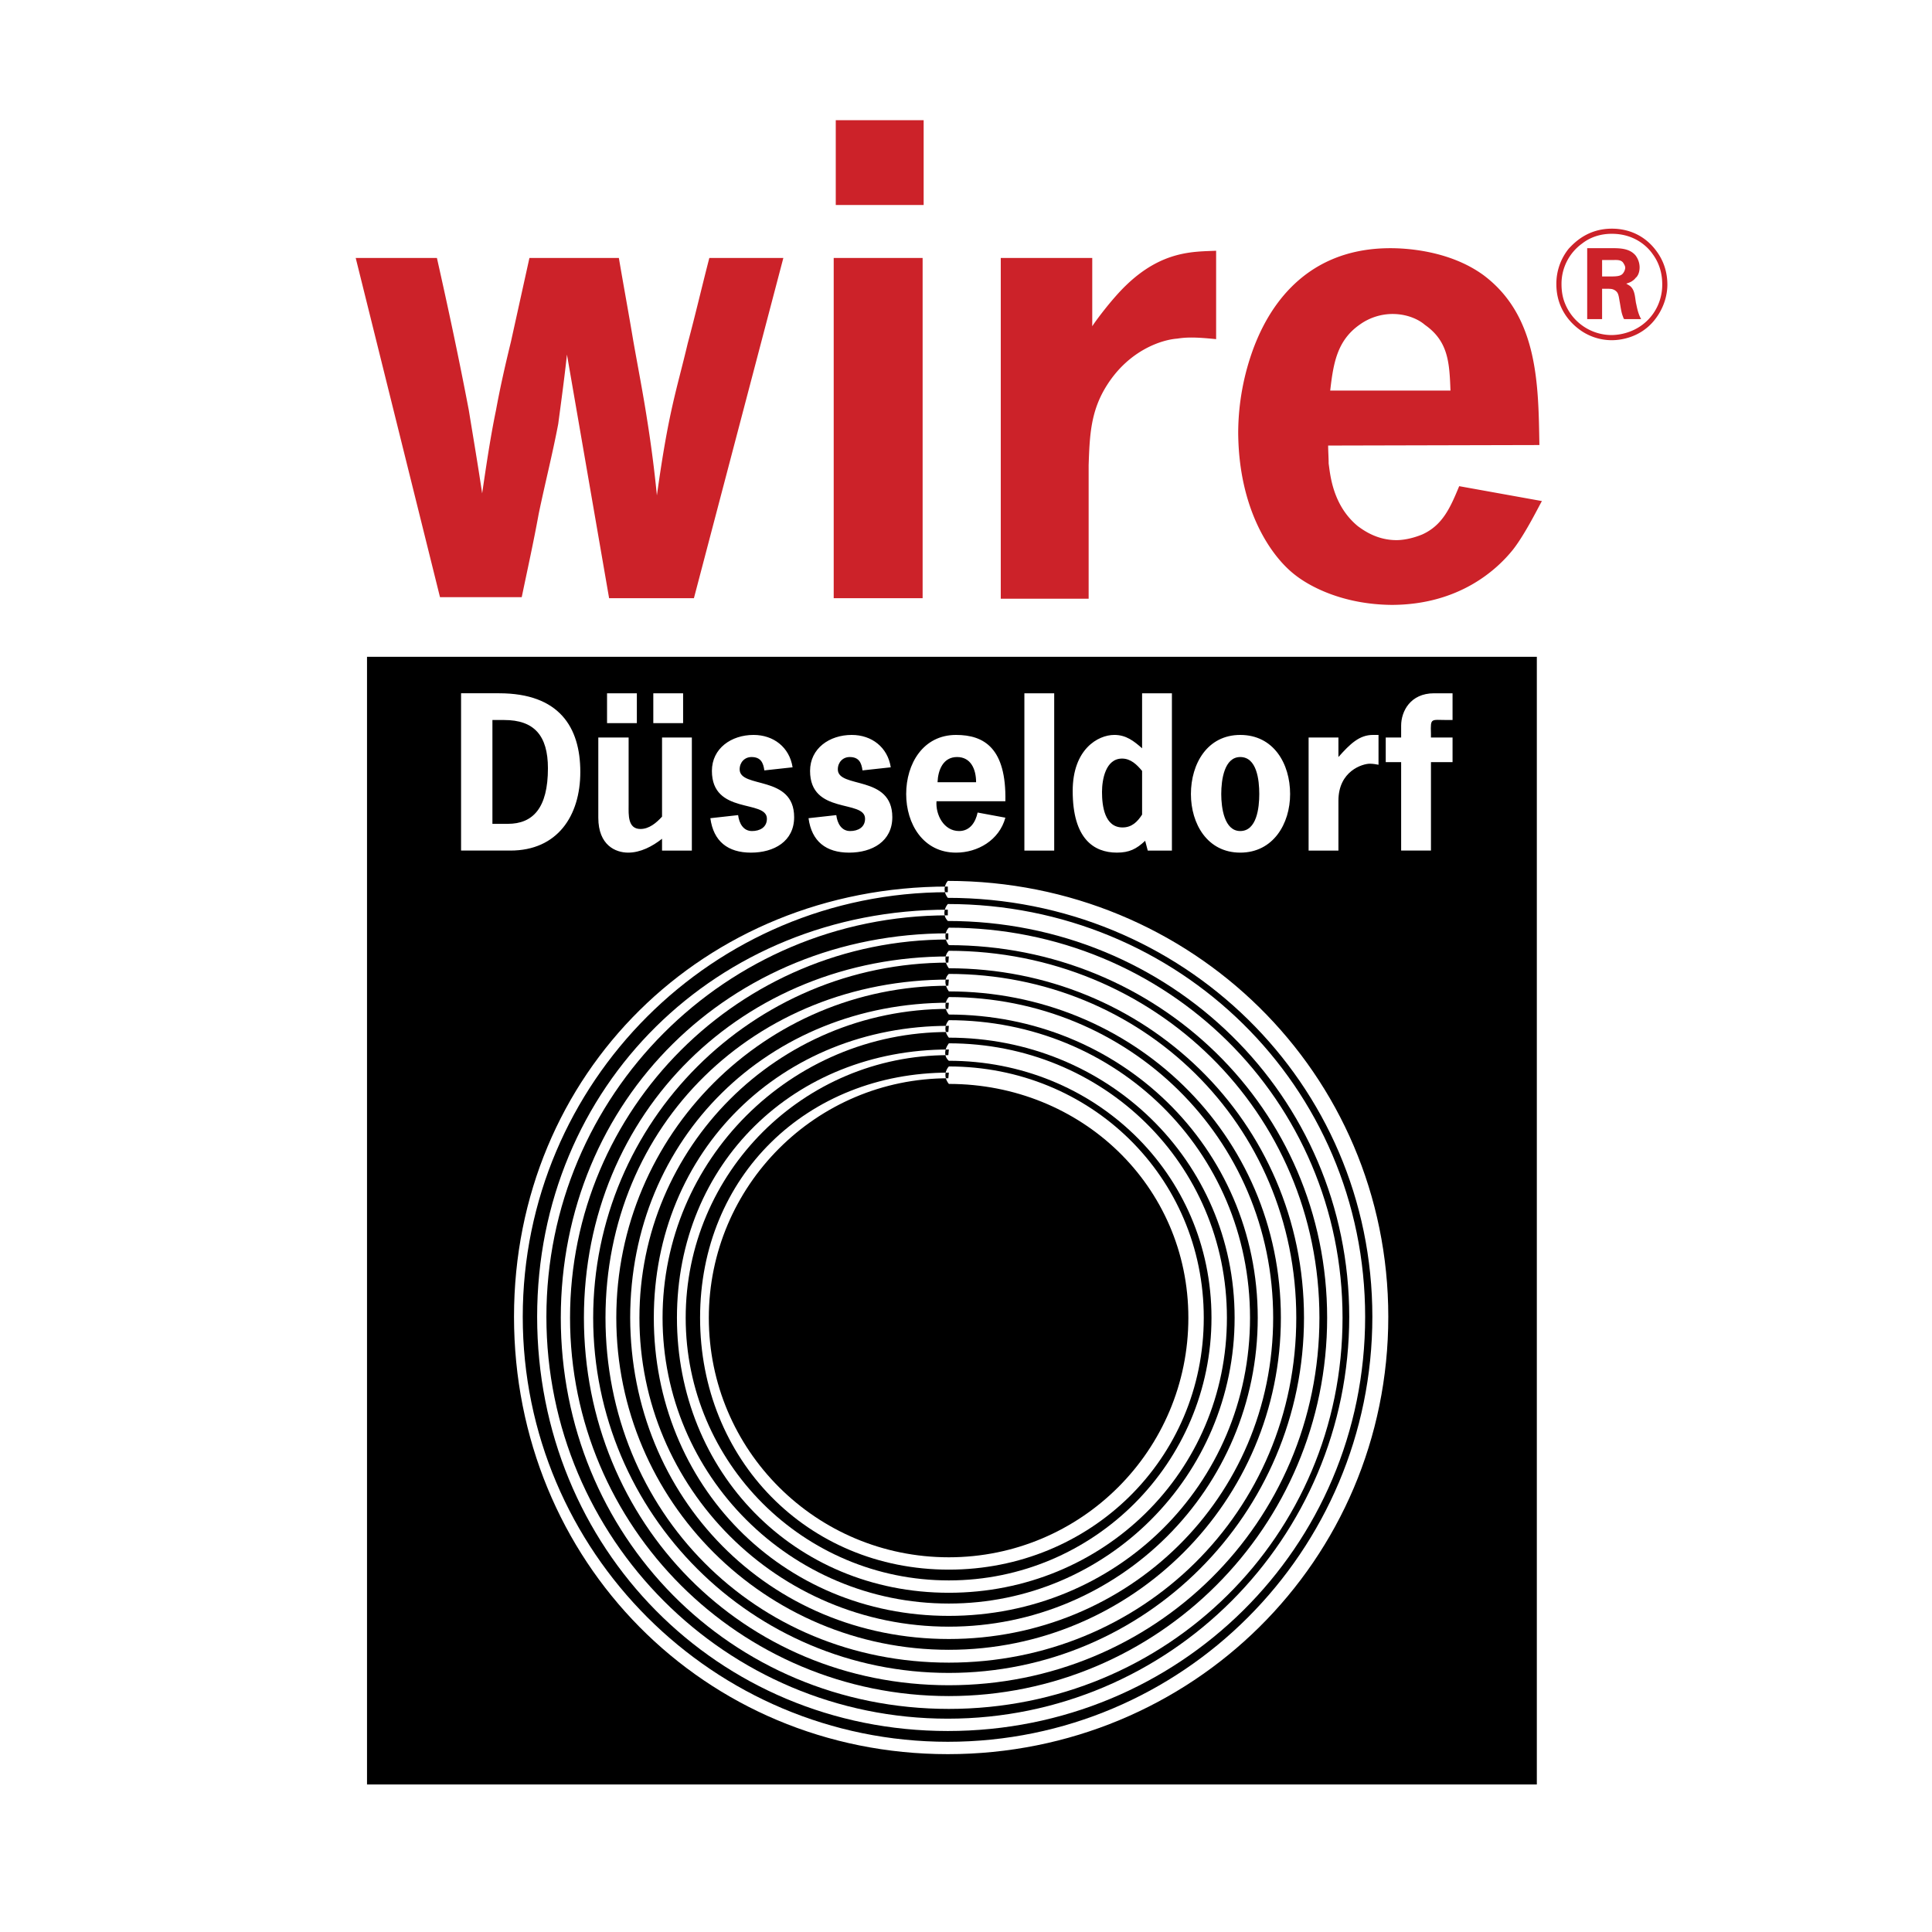 <svg xmlns="http://www.w3.org/2000/svg" width="2500" height="2500" viewBox="0 0 192.756 192.756"><g fill-rule="evenodd" clip-rule="evenodd"><path fill="#fff" d="M0 0h192.756v192.756H0V0z"/><path d="M50.976 34.095c-.564 2.308-1.077 4.563-1.488 6.819-.564 2.719-.974 5.539-1.384 8.308-.411-2.769-.872-5.486-1.333-8.308-.975-5.127-2.051-10.153-3.18-15.178h-8.102l8.41 33.844h8.154c.564-2.718 1.179-5.486 1.692-8.307.616-2.974 1.385-6 1.949-8.974.308-2.307.615-4.563.872-6.922l4.205 24.306h8.461l8.923-33.947H70.77c-.718 2.769-1.384 5.641-2.154 8.513-1.128 4.769-1.897 6.666-3.077 15.179a126.144 126.144 0 0 0-.974-7.539c-.411-2.666-.923-5.281-1.385-7.896-.462-2.769-.975-5.538-1.436-8.256h-8.923l-1.845 8.358zM83.179 59.683h8.871V25.736h-8.871v33.947zm.205-39.228h8.769v-8.461h-8.769v8.461zM99.846 25.736v33.999h8.768V46.402c.104-3.026.205-5.436 1.846-8 2.258-3.539 5.539-4.513 6.975-4.616.975-.154 1.898-.154 3.898.051v-8.82c-2.205.103-5.385-.051-9.025 3.487-1.436 1.385-3.129 3.692-3.334 4.051v-6.82h-9.128v.001zM153.586 44.402c-.104-5.999-.104-12.819-5.539-16.922-3.486-2.564-7.998-2.718-9.332-2.718-9.23 0-12.512 6.974-13.641 9.948a24.533 24.533 0 0 0-1.539 8.461c.053 7.692 3.283 12.358 5.693 14.204 1.436 1.128 4.717 2.923 9.588 2.975 6.77 0 10.564-3.539 12.154-5.538 1.281-1.642 2.717-4.615 2.871-4.82l-8.256-1.487c-.871 2.103-1.641 3.897-3.691 4.82-1.129.461-2.051.564-2.564.564-1.949 0-3.281-.975-3.846-1.385-2.564-2.103-2.77-5.23-2.924-6.256 0-.616-.051-1.231-.051-1.795l21.077-.051zm-20.871-5.436c.309-2.666.666-4.974 2.924-6.563a5.638 5.638 0 0 1 3.281-1.077c1.641 0 2.77.667 3.23 1.077 2.359 1.641 2.461 3.795 2.564 6.563h-11.999zM163.738 31.838c-.357-.615-.461-1.436-.512-1.589-.104-.564-.104-1.231-.514-1.642-.102-.103-.205-.153-.461-.308.309-.103.309-.103.514-.205.152-.103.307-.205.41-.359.205-.154.41-.513.41-1.077a2.01 2.01 0 0 0-.41-1.18c-.615-.718-1.59-.718-2.41-.718h-2.41v7.076h1.486v-3.025h.359c.512 0 .666 0 .922.154.309.205.359.41.463 1.077.102.513.154 1.128.357 1.589a.39.39 0 0 0 .104.205h1.692v.002zm-3.896-4.255v-1.641h1.078c.408 0 .871-.052 1.076.358.102.153.154.308.154.41a.992.992 0 0 1-.154.462c-.205.358-.564.41-1.283.41h-.871v.001zm6.512.82c0-1.23-.357-2.359-1.076-3.333-1.076-1.487-2.666-2.256-4.461-2.256-2.359 0-3.693 1.333-4.309 2a5.566 5.566 0 0 0-1.229 3.539c0 2.461 1.434 3.846 2.152 4.41a5.43 5.43 0 0 0 3.385 1.179c.77 0 2.77-.205 4.205-1.948 1.18-1.437 1.333-2.925 1.333-3.591zm-.512 0c0 2.103-1.283 4-3.334 4.718a5.349 5.349 0 0 1-1.691.308 5.023 5.023 0 0 1-4.666-3.128c-.258-.615-.359-1.282-.359-1.949a4.955 4.955 0 0 1 2.051-4.051c1.18-.923 2.461-.975 2.975-.975 2.307 0 3.59 1.333 4.051 2 .922 1.231.973 2.513.973 3.077z" fill="#cc2229"/><path d="M36.617 65.529H153.33v112.508H36.617V65.529z"/><path d="M94.666 108.143c13.18 0 23.897 10.154 23.897 23.332 0 13.23-10.717 23.896-23.897 23.896-13.229 0-23.947-10.666-23.947-23.896 0-13.178 10.718-23.896 23.896-23.896l.051-.564c-14.153 0-24.819 10.359-24.819 24.461s10.666 25.127 24.819 25.127c14.102 0 25.434-11.025 25.434-25.127S108.768 106.4 94.666 106.4c0 0-.77.768 0 1.743z" fill="#fff"/><path d="M94.666 104.707c-15.435 0-27.127 11.385-27.127 26.768 0 15.385 11.692 27.436 27.127 27.436 15.383 0 27.743-12.051 27.743-27.436 0-15.383-12.359-27.383-27.743-27.383-.82 1.127 0 1.742 0 1.742 14.461 0 26.204 11.18 26.204 25.641s-11.742 26.203-26.204 26.203c-14.512 0-26.255-11.742-26.255-26.203s11.743-26.203 26.204-26.203l.051-.565z" fill="#fff"/><path d="M94.666 103.527c15.743 0 28.512 12.205 28.512 27.947s-12.77 28.512-28.512 28.512c-15.794 0-28.562-12.77-28.562-28.512s12.769-28.512 28.511-28.512l.051-.615c-16.666 0-29.435 12.461-29.435 29.127S78 161.217 94.666 161.217c16.667 0 30.049-13.076 30.049-29.742s-13.383-29.691-30.049-29.691c0-.001-.77.769 0 1.743z" fill="#fff"/><path d="M94.666 100.041c-17.947 0-31.793 13.486-31.793 31.434.051 17.947 13.846 32.049 31.793 32.049 17.897 0 32.358-14.102 32.358-32.049s-14.461-31.998-32.358-31.998c0 0-.769.77 0 1.744 17.026 0 30.819 13.229 30.819 30.254s-13.793 30.818-30.819 30.818c-17.076 0-30.87-13.793-30.87-30.818s13.794-30.818 30.819-30.818l.051-.616z" fill="#fff"/><path d="M94.666 98.912c18.307 0 33.127 14.256 33.127 32.562s-14.871 33.127-33.127 33.127c-18.307 0-33.178-14.82-33.178-33.127s14.871-33.127 33.126-33.127l.051-.615c-19.333 0-34.255 14.461-34.255 33.742 0 19.332 14.922 34.408 34.255 34.408 19.282 0 34.665-15.076 34.665-34.408 0-19.281-15.383-34.307-34.665-34.307.001.001-.769.616.001 1.745z" fill="#fff"/><path d="M94.666 96.604c19.538 0 35.434 15.28 35.434 34.87 0 19.588-15.896 35.434-35.434 35.434-19.588 0-35.485-15.846-35.485-35.434 0-19.59 15.897-35.434 35.434-35.434l.051-.616c-20.512 0-36.408 15.538-36.408 36.049 0 20.461 15.896 36.664 36.408 36.664 20.461 0 36.973-16.203 36.973-36.664 0-20.512-16.512-36.613-36.973-36.613 0 .001-.77.668 0 1.744z" fill="#fff"/><path d="M94.666 94.297c20.819 0 37.743 16.307 37.743 37.178s-16.924 37.742-37.743 37.742c-20.871 0-37.793-16.871-37.793-37.742s16.922-37.742 37.742-37.742v-.615c-21.742 0-38.665 16.615-38.665 38.357s16.922 39.023 38.716 39.023c21.743 0 39.28-17.23 39.28-39.023 0-21.742-17.537-38.921-39.28-38.921 0 0-.77.717 0 1.743z" fill="#fff"/><path d="M94.563 90.759c-23.024 0-40.972 17.589-40.972 40.614 0 23.074 17.948 41.33 40.972 41.33 23.025 0 41.638-18.256 41.638-41.33 0-23.025-18.613-41.178-41.638-41.178 0 0-.77.872 0 1.692 22.152 0 40.05 17.383 40.05 39.486 0 22.152-17.947 40.1-40.05 40.1-22.153 0-40.049-17.947-40.049-40.1 0-22.104 17.896-40.05 40.049-40.05v-.564z" fill="#fff"/><path d="M94.563 89.015v-.564c-24.306 0-43.28 18.616-43.28 42.922 0 24.357 18.974 43.639 43.28 43.639s43.947-19.281 43.947-43.639c0-24.307-19.641-43.486-43.947-43.486 0 0-.718.769 0 1.692 23.384 0 42.357 18.409 42.357 41.793 0 23.434-18.973 42.406-42.357 42.406-23.383 0-42.408-18.973-42.408-42.406 0-23.384 18.973-42.357 42.408-42.357zM46.001 69.169v15.692h4.923c4.667 0 6.974-3.436 6.974-7.846 0-4.462-2.102-7.847-8.102-7.847h-3.795v.001zm3.128 13.026V71.836h1.18c2.974 0 4.358 1.539 4.358 4.82 0 3.948-1.486 5.538-4 5.538h-1.538v.001zM60.565 72.145h2.974V69.17h-2.974v2.975zm4.615 0h2.974V69.17H65.18v2.975zm.872 12.717h2.974V73.58h-2.974v7.897c-.564.616-1.282 1.231-2.154 1.231-1.282 0-1.18-1.436-1.18-2.359V73.58h-3.025v8c0 2.769 1.744 3.487 2.975 3.487s2.41-.616 3.384-1.384v1.179zM79.077 76.555c-.308-2-1.897-3.231-3.897-3.231-2.205 0-4.153 1.333-4.153 3.59 0 4.41 5.487 2.82 5.487 4.769 0 .872-.717 1.231-1.487 1.231-.872 0-1.282-.77-1.385-1.59l-2.769.308c.308 2.308 1.744 3.436 4.051 3.436s4.308-1.128 4.308-3.538c0-4.257-5.436-2.821-5.436-4.77 0-.718.513-1.23 1.18-1.23.923 0 1.179.564 1.282 1.333l2.819-.308zM88.872 76.555c-.308-2-1.897-3.231-3.898-3.231-2.205 0-4.154 1.333-4.154 3.59 0 4.41 5.487 2.82 5.487 4.769 0 .872-.718 1.231-1.487 1.231-.872 0-1.282-.77-1.384-1.59l-2.769.308c.308 2.308 1.744 3.436 4.051 3.436 2.308 0 4.308-1.128 4.308-3.538 0-4.257-5.436-2.821-5.436-4.77 0-.718.513-1.23 1.18-1.23.923 0 1.179.564 1.281 1.333l2.821-.308zM93.538 78.042c.051-1.23.564-2.513 1.949-2.513 1.384 0 1.898 1.23 1.898 2.513h-3.847zm6.769 1.897c.104-5.282-2.104-6.615-4.923-6.615-3.282 0-4.974 2.872-4.974 5.897 0 2.974 1.692 5.846 4.974 5.846 2.153 0 4.308-1.231 4.923-3.487l-2.77-.513c-.205.975-.769 1.846-1.846 1.846-1.538 0-2.358-1.641-2.256-2.974h6.872zM102.203 84.862h2.975V69.169h-2.975v15.693zM114.512 84.862h2.41V69.169h-2.975v5.487c-.82-.718-1.59-1.333-2.77-1.333-1.641 0-4.154 1.436-4.154 5.589 0 4.77 2.104 6.154 4.41 6.154 1.232 0 1.949-.359 2.82-1.18l.259.976zm-.565-7.948v4.358c-.463.718-1.025 1.282-1.949 1.282-1.795 0-2.051-2.154-2.051-3.538 0-1.23.359-3.333 2-3.333.871-.001 1.487.615 2 1.231zM123.74 85.067c3.283 0 4.975-2.872 4.975-5.846 0-3.025-1.641-5.897-4.975-5.897-3.281 0-4.922 2.872-4.922 5.897 0 2.974 1.641 5.846 4.922 5.846zm0-2.154c-1.588 0-1.896-2.308-1.896-3.692 0-1.436.309-3.692 1.896-3.692 1.643 0 1.898 2.256 1.898 3.692.001 1.384-.255 3.692-1.898 3.692zM133.535 73.58h-2.975v11.282h2.975v-4.974c0-2.974 2.41-3.692 3.129-3.692.307 0 .615.051.871.102v-2.974h-.564c-1.332 0-2.256.872-3.436 2.205V73.58zM144.92 73.58h-2.154v-.411c-.051-1.589 0-1.333 1.641-1.333h.514v-2.667h-1.846c-2.359 0-3.283 1.795-3.283 3.231v1.179h-1.537v2.461h1.537v8.82h2.975v-8.82h2.154v-2.46h-.001z" fill="#fff"/></g></svg>